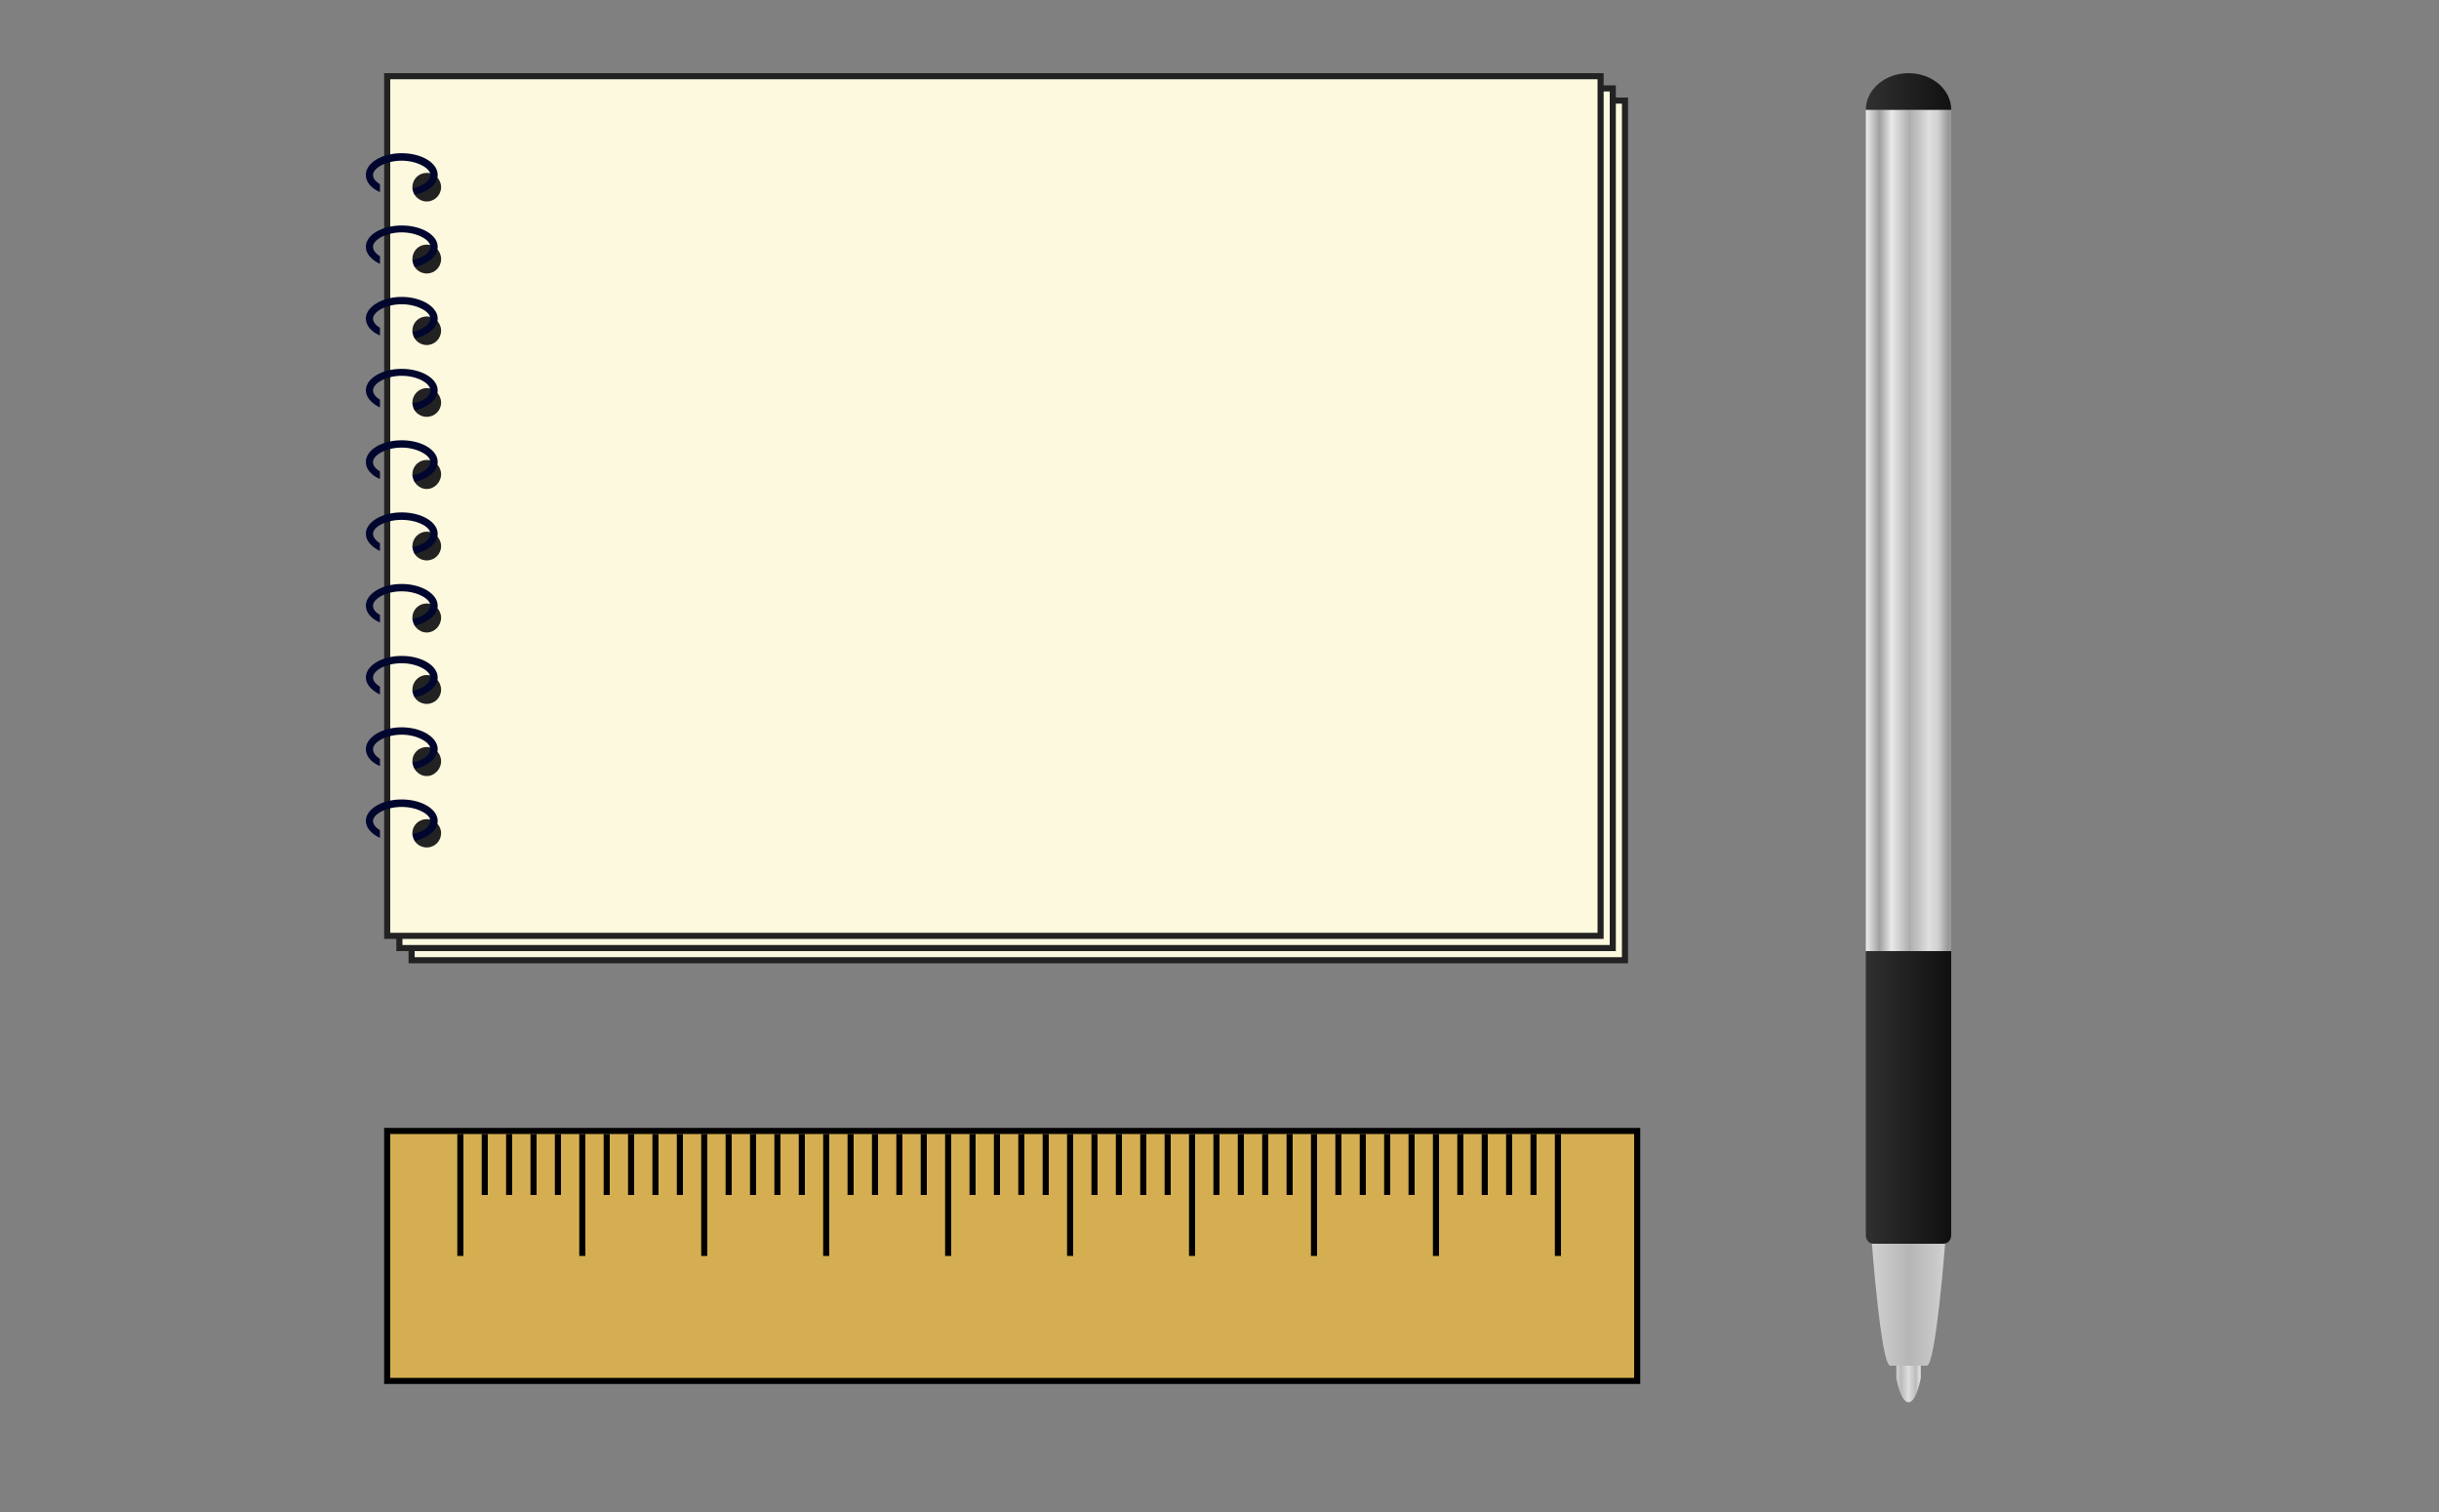 <?xml version="1.0" encoding="utf-8"?>
<!-- Generator: Adobe Illustrator 16.0.0, SVG Export Plug-In . SVG Version: 6.00 Build 0)  -->
<!DOCTYPE svg PUBLIC "-//W3C//DTD SVG 1.1//EN" "http://www.w3.org/Graphics/SVG/1.1/DTD/svg11.dtd">
<svg version="1.1" xmlns="http://www.w3.org/2000/svg" xmlns:xlink="http://www.w3.org/1999/xlink" x="0px" y="0px" width="400px"
	 height="248px" viewBox="0 0 400 248" enable-background="new 0 0 400 248" xml:space="preserve">
<rect x="0" y="0" width="400" height="248" fill="#808080" stroke="none"/>
<g>
	<g>
		<g>
			<rect x="67.5" y="16.5" fill="#FCF9DE" width="199" height="141"/>
			<path fill="#222222" d="M266,17v140H68V17H266 M267,16H67v142h200V16L267,16z"/>
		</g>
		<g>
			<rect x="65.5" y="14.5" fill="#FCF9DE" width="199" height="141"/>
			<path fill="#222222" d="M264,15v140H66V15H264 M265,14H65v142h200V14L265,14z"/>
		</g>
		<g>
			<rect x="63.5" y="12.5" fill="#FCF9DE" width="199" height="141"/>
			<path fill="#222222" d="M262,13v140H64V13H262 M263,12H63v142h200V12L263,12z"/>
		</g>
		<g>
			<path fill="#222222" d="M72.342,136.643c0,1.325-1.058,2.358-2.353,2.358c-1.325,0-2.359-1.033-2.359-2.358
				c0-1.249,1.034-2.287,2.359-2.287C71.285,134.355,72.342,135.394,72.342,136.643z"/>
			<path fill="#00062E" d="M65.87,131.127c-3.231,0-5.87,1.58-5.87,3.528c0,1.104,0.911,2.12,2.314,2.782c0-0.551,0-0.801,0-1.244
				c-0.688-0.444-1.136-0.985-1.136-1.538c0-1.079,2.118-2.302,4.691-2.302c2.61,0,4.761,1.245,4.702,2.302
				c-0.016,0.992-1.198,1.818-2.938,2.131l0.387,1.177c2.173-0.534,3.761-1.782,3.761-3.308
				C71.781,132.707,69.139,131.127,65.87,131.127z"/>
		</g>
		<g>
			<path fill="#222222" d="M72.342,124.863c0,1.271-1.058,2.427-2.353,2.427c-1.325,0-2.359-1.155-2.359-2.427
				c0-1.324,1.034-2.334,2.359-2.334C71.285,122.529,72.342,123.539,72.342,124.863z"/>
			<path fill="#00062E" d="M65.87,119.295c-3.231,0-5.87,1.647-5.87,3.563c0,1.187,0.911,2.208,2.314,2.796c0-0.563,0-0.796,0-1.176
				c-0.688-0.445-1.136-0.987-1.136-1.62c0-1.114,2.118-2.357,4.691-2.357c2.61,0,4.761,1.313,4.702,2.357
				c-0.016,1.006-1.198,1.887-2.938,2.218l0.387,1.055c2.173-0.486,3.761-1.805,3.761-3.272
				C71.781,120.942,69.139,119.295,65.87,119.295z"/>
		</g>
		<g>
			<path fill="#222222" d="M72.342,113.129c0,1.29-1.058,2.329-2.353,2.329c-1.325,0-2.359-1.039-2.359-2.329
				c0-1.309,1.034-2.406,2.359-2.406C71.285,110.723,72.342,111.82,72.342,113.129z"/>
			<path fill="#00062E" d="M65.87,107.583c-3.231,0-5.87,1.573-5.87,3.54c0,1.095,0.911,2.108,2.314,2.796c0-0.545,0-0.797,0-1.291
				c-0.688-0.421-1.136-0.941-1.136-1.505c0-1.157,2.118-2.339,4.691-2.339c2.61,0,4.761,1.271,4.702,2.339
				c-0.016,0.989-1.198,1.828-2.938,2.218l0.387,1.072c2.173-0.534,3.761-1.798,3.761-3.29
				C71.781,109.156,69.139,107.583,65.87,107.583z"/>
		</g>
		<g>
			<path fill="#222222" d="M72.342,101.314c0,1.308-1.058,2.427-2.353,2.427c-1.325,0-2.359-1.119-2.359-2.427
				c0-1.29,1.034-2.328,2.359-2.328C71.285,98.986,72.342,100.024,72.342,101.314z"/>
			<path fill="#00062E" d="M65.87,95.781c-3.231,0-5.87,1.624-5.87,3.563c0,1.157,0.911,2.149,2.314,2.766c0-0.539,0-0.802,0-1.267
				c-0.688-0.354-1.136-0.867-1.136-1.499c0-1.136,2.118-2.357,4.691-2.357c2.61,0,4.761,1.285,4.702,2.357
				c-0.016,0.954-1.198,1.859-2.938,2.183l0.387,1.092c2.173-0.517,3.761-1.806,3.761-3.274
				C71.781,97.405,69.139,95.781,65.87,95.781z"/>
		</g>
		<g>
			<path fill="#222222" d="M72.342,89.585c0,1.297-1.058,2.336-2.353,2.336c-1.325,0-2.359-1.039-2.359-2.336
				c0-1.277,1.034-2.378,2.359-2.378C71.285,87.207,72.342,88.308,72.342,89.585z"/>
			<path fill="#00062E" d="M65.87,84.043c-3.231,0-5.87,1.577-5.87,3.514c0,1.14,0.911,2.139,2.314,2.816c0-0.651,0-0.794,0-1.265
				c-0.688-0.444-1.136-0.986-1.136-1.552c0-1.136,2.118-2.288,4.691-2.288c2.61,0,4.761,1.175,4.702,2.288
				c-0.016,1.005-1.198,1.837-2.938,2.15l0.387,1.17c2.173-0.534,3.761-1.781,3.761-3.32C71.781,85.62,69.139,84.043,65.87,84.043z"
				/>
		</g>
		<g>
			<path fill="#222222" d="M72.342,77.8c0,1.254-1.058,2.405-2.353,2.405c-1.325,0-2.359-1.151-2.359-2.405
				c0-1.323,1.034-2.358,2.359-2.358C71.285,75.441,72.342,76.477,72.342,77.8z"/>
			<path fill="#00062E" d="M65.87,72.215c-3.231,0-5.87,1.573-5.87,3.558c0,1.192,0.911,2.206,2.314,2.795c0-0.563,0-0.796,0-1.238
				c-0.688-0.424-1.136-0.923-1.136-1.557c0-1.109,2.118-2.358,4.691-2.358c2.61,0,4.761,1.32,4.702,2.358
				c-0.016,1.011-1.198,1.817-2.938,2.217l0.387,1.06c2.173-0.491,3.761-1.781,3.761-3.276
				C71.781,73.788,69.139,72.215,65.87,72.215z"/>
		</g>
		<g>
			<path fill="#222222" d="M72.342,66.042c0,1.298-1.058,2.329-2.353,2.329c-1.325,0-2.359-1.031-2.359-2.329
				c0-1.277,1.034-2.385,2.359-2.385C71.285,63.657,72.342,64.765,72.342,66.042z"/>
			<path fill="#00062E" d="M65.87,60.5c-3.231,0-5.87,1.577-5.87,3.542c0,1.09,0.911,2.104,2.314,2.797c0-0.637,0-0.804,0-1.273
				c-0.688-0.445-1.136-0.958-1.136-1.523c0-1.164,2.118-2.406,4.691-2.406c2.61,0,4.761,1.266,4.702,2.406
				c-0.016,1.006-1.198,1.813-2.938,2.146l0.387,1.146c2.173-0.533,3.761-1.804,3.761-3.292C71.781,62.077,69.139,60.5,65.87,60.5z"
				/>
		</g>
		<g>
			<path fill="#222222" d="M72.342,54.236c0,1.3-1.058,2.357-2.353,2.357c-1.325,0-2.359-1.058-2.359-2.357
				c0-1.297,1.034-2.33,2.359-2.33C71.285,51.906,72.342,52.939,72.342,54.236z"/>
			<path fill="#00062E" d="M65.87,48.699c-3.231,0-5.87,1.643-5.87,3.559c0,1.158,0.911,2.179,2.314,2.767c0-0.532,0-0.794,0-1.281
				c-0.688-0.357-1.136-0.949-1.136-1.485c0-1.111,2.118-2.357,4.691-2.357c2.61,0,4.761,1.286,4.702,2.357
				c-0.016,0.954-1.198,1.768-2.938,2.189l0.387,1.084c2.173-0.515,3.761-1.801,3.761-3.273
				C71.781,50.342,69.139,48.699,65.87,48.699z"/>
		</g>
		<g>
			<path fill="#222222" d="M72.342,42.5c0,1.324-1.058,2.357-2.353,2.357c-1.325,0-2.359-1.033-2.359-2.357
				c0-1.343,1.034-2.379,2.359-2.379C71.285,40.121,72.342,41.157,72.342,42.5z"/>
			<path fill="#00062E" d="M65.87,36.984c-3.231,0-5.87,1.553-5.87,3.492c0,1.142,0.911,2.133,2.314,2.812c0-0.63,0-0.794,0-1.259
				c-0.688-0.422-1.136-0.967-1.136-1.553c0-1.133,2.118-2.362,4.691-2.362c2.61,0,4.761,1.274,4.702,2.362
				c-0.016,1.006-1.198,1.813-2.938,2.165l0.387,1.178c2.173-0.54,3.761-1.803,3.761-3.343
				C71.781,38.537,69.139,36.984,65.87,36.984z"/>
		</g>
		<g>
			<path fill="#222222" d="M72.342,30.716c0,1.254-1.058,2.333-2.353,2.333c-1.325,0-2.359-1.079-2.359-2.333
				c0-1.32,1.034-2.358,2.359-2.358C71.285,28.357,72.342,29.396,72.342,30.716z"/>
			<path fill="#00062E" d="M65.87,25.129c-3.231,0-5.87,1.579-5.87,3.562c0,1.21,0.911,2.205,2.314,2.819c0-0.571,0-0.801,0-1.285
				c-0.688-0.474-1.136-0.878-1.136-1.534c0-1.112,2.118-2.334,4.691-2.334c2.61,0,4.761,1.3,4.702,2.334
				c-0.016,1.006-1.198,1.813-2.938,2.217l0.387,1.057c2.173-0.464,3.761-1.779,3.761-3.273
				C71.781,26.708,69.139,25.129,65.87,25.129z"/>
		</g>
	</g>
</g>
<g>
	<g>
		<rect x="63.5" y="185.5" fill="#D4AE51" width="205" height="41"/>
		<path d="M268,186v40H64v-40H268 M269,185H63v42h206V185L269,185z"/>
	</g>
	<g>
		<rect x="255" y="186" width="1" height="20"/>
		<rect x="251" y="186" width="1" height="10"/>
		<rect x="247" y="186" width="1" height="10"/>
		<rect x="243" y="186" width="1" height="10"/>
		<rect x="239" y="186" width="1" height="10"/>
		<rect x="235" y="186" width="1" height="20"/>
	</g>
	<g>
		<rect x="231" y="186" width="1" height="10"/>
		<rect x="227" y="186" width="1" height="10"/>
		<rect x="223" y="186" width="1" height="10"/>
		<rect x="219" y="186" width="1" height="10"/>
		<rect x="215" y="186" width="1" height="20"/>
	</g>
	<g>
		<rect x="211" y="186" width="1" height="10"/>
		<rect x="207" y="186" width="1" height="10"/>
		<rect x="203" y="186" width="1" height="10"/>
		<rect x="199" y="186" width="1" height="10"/>
		<rect x="195" y="186" width="1" height="20"/>
	</g>
	<g>
		<rect x="191" y="186" width="1" height="10"/>
		<rect x="187" y="186" width="1" height="10"/>
		<rect x="183" y="186" width="1" height="10"/>
		<rect x="179" y="186" width="1" height="10"/>
		<rect x="175" y="186" width="1" height="20"/>
	</g>
	<g>
		<rect x="171" y="186" width="1" height="10"/>
		<rect x="167" y="186" width="1" height="10"/>
		<rect x="163" y="186" width="1" height="10"/>
		<rect x="159" y="186" width="1" height="10"/>
		<rect x="155" y="186" width="1" height="20"/>
	</g>
	<g>
		<rect x="151" y="186" width="1" height="10"/>
		<rect x="147" y="186" width="1" height="10"/>
		<rect x="143" y="186" width="1" height="10"/>
		<rect x="139" y="186" width="1" height="10"/>
		<rect x="135" y="186" width="1" height="20"/>
	</g>
	<g>
		<rect x="131" y="186" width="1" height="10"/>
		<rect x="127" y="186" width="1" height="10"/>
		<rect x="123" y="186" width="1" height="10"/>
		<rect x="119" y="186" width="1" height="10"/>
		<rect x="115" y="186" width="1" height="20"/>
	</g>
	<g>
		<rect x="111" y="186" width="1" height="10"/>
		<rect x="107" y="186" width="1" height="10"/>
		<rect x="103" y="186" width="1" height="10"/>
		<rect x="99" y="186" width="1" height="10"/>
		<rect x="95" y="186" width="1" height="20"/>
	</g>
	<g>
		<rect x="91" y="186" width="1" height="10"/>
		<rect x="87" y="186" width="1" height="10"/>
		<rect x="83" y="186" width="1" height="10"/>
		<rect x="79" y="186" width="1" height="10"/>
		<rect x="75" y="186" width="1" height="20"/>
	</g>
</g>
<g>
	
		<linearGradient id="SVGID_1_" gradientUnits="userSpaceOnUse" x1="385.836" y1="53.334" x2="389.836" y2="53.334" gradientTransform="matrix(-1 0 0 -1 700.836 280.334)">
		<stop  offset="0" style="stop-color:#E9E9E9"/>
		<stop  offset="0.2" style="stop-color:#BBBBBB"/>
		<stop  offset="0.5" style="stop-color:#DFDFDF"/>
		<stop  offset="0.8" style="stop-color:#BBBBBB"/>
		<stop  offset="1" style="stop-color:#D0D0D0"/>
	</linearGradient>
	<path fill="url(#SVGID_1_)" d="M315,224v2c0,0-0.656,4-2,4s-2-4-2-4v-2H315z"/>
	
		<linearGradient id="SVGID_2_" gradientUnits="userSpaceOnUse" x1="381.836" y1="66.334" x2="393.836" y2="66.334" gradientTransform="matrix(-1 0 0 -1 700.836 280.334)">
		<stop  offset="0" style="stop-color:#D0D0D0"/>
		<stop  offset="0.483" style="stop-color:#B6B6B6"/>
		<stop  offset="1" style="stop-color:#D0D0D0"/>
	</linearGradient>
	<path fill="url(#SVGID_2_)" d="M319,204c0,0-1.533,20-3,20h-6c-1.504,0-3-20-3-20H319z"/>
	<linearGradient id="SVGID_3_" gradientUnits="userSpaceOnUse" x1="306" y1="180" x2="320" y2="180">
		<stop  offset="0" style="stop-color:#303030"/>
		<stop  offset="0.962" style="stop-color:#111111"/>
	</linearGradient>
	<path fill="url(#SVGID_3_)" d="M320,202.662c0,0,0,1.338-1.407,1.338h-11.221C306,204,306,202.662,306,202.662V156h14V202.662z"/>
	<linearGradient id="SVGID_4_" gradientUnits="userSpaceOnUse" x1="306" y1="87" x2="320" y2="87">
		<stop  offset="0" style="stop-color:#EEEEEE"/>
		<stop  offset="0.16" style="stop-color:#A0A0A0"/>
		<stop  offset="0.302" style="stop-color:#E9E9E9"/>
		<stop  offset="0.513" style="stop-color:#AEAEAE"/>
		<stop  offset="0.741" style="stop-color:#DFDFDF"/>
		<stop  offset="0.849" style="stop-color:#D0D0D0"/>
		<stop  offset="0.962" style="stop-color:#999999"/>
	</linearGradient>
	<rect x="306" y="18" fill="url(#SVGID_4_)" width="14" height="138"/>
	<linearGradient id="SVGID_5_" gradientUnits="userSpaceOnUse" x1="306" y1="15" x2="320" y2="15">
		<stop  offset="0" style="stop-color:#303030"/>
		<stop  offset="1" style="stop-color:#111111"/>
	</linearGradient>
	<path fill="url(#SVGID_5_)" d="M320,18c0-3.302-3.128-6-7-6s-7,2.698-7,6H320z"/>
</g>
</svg>
